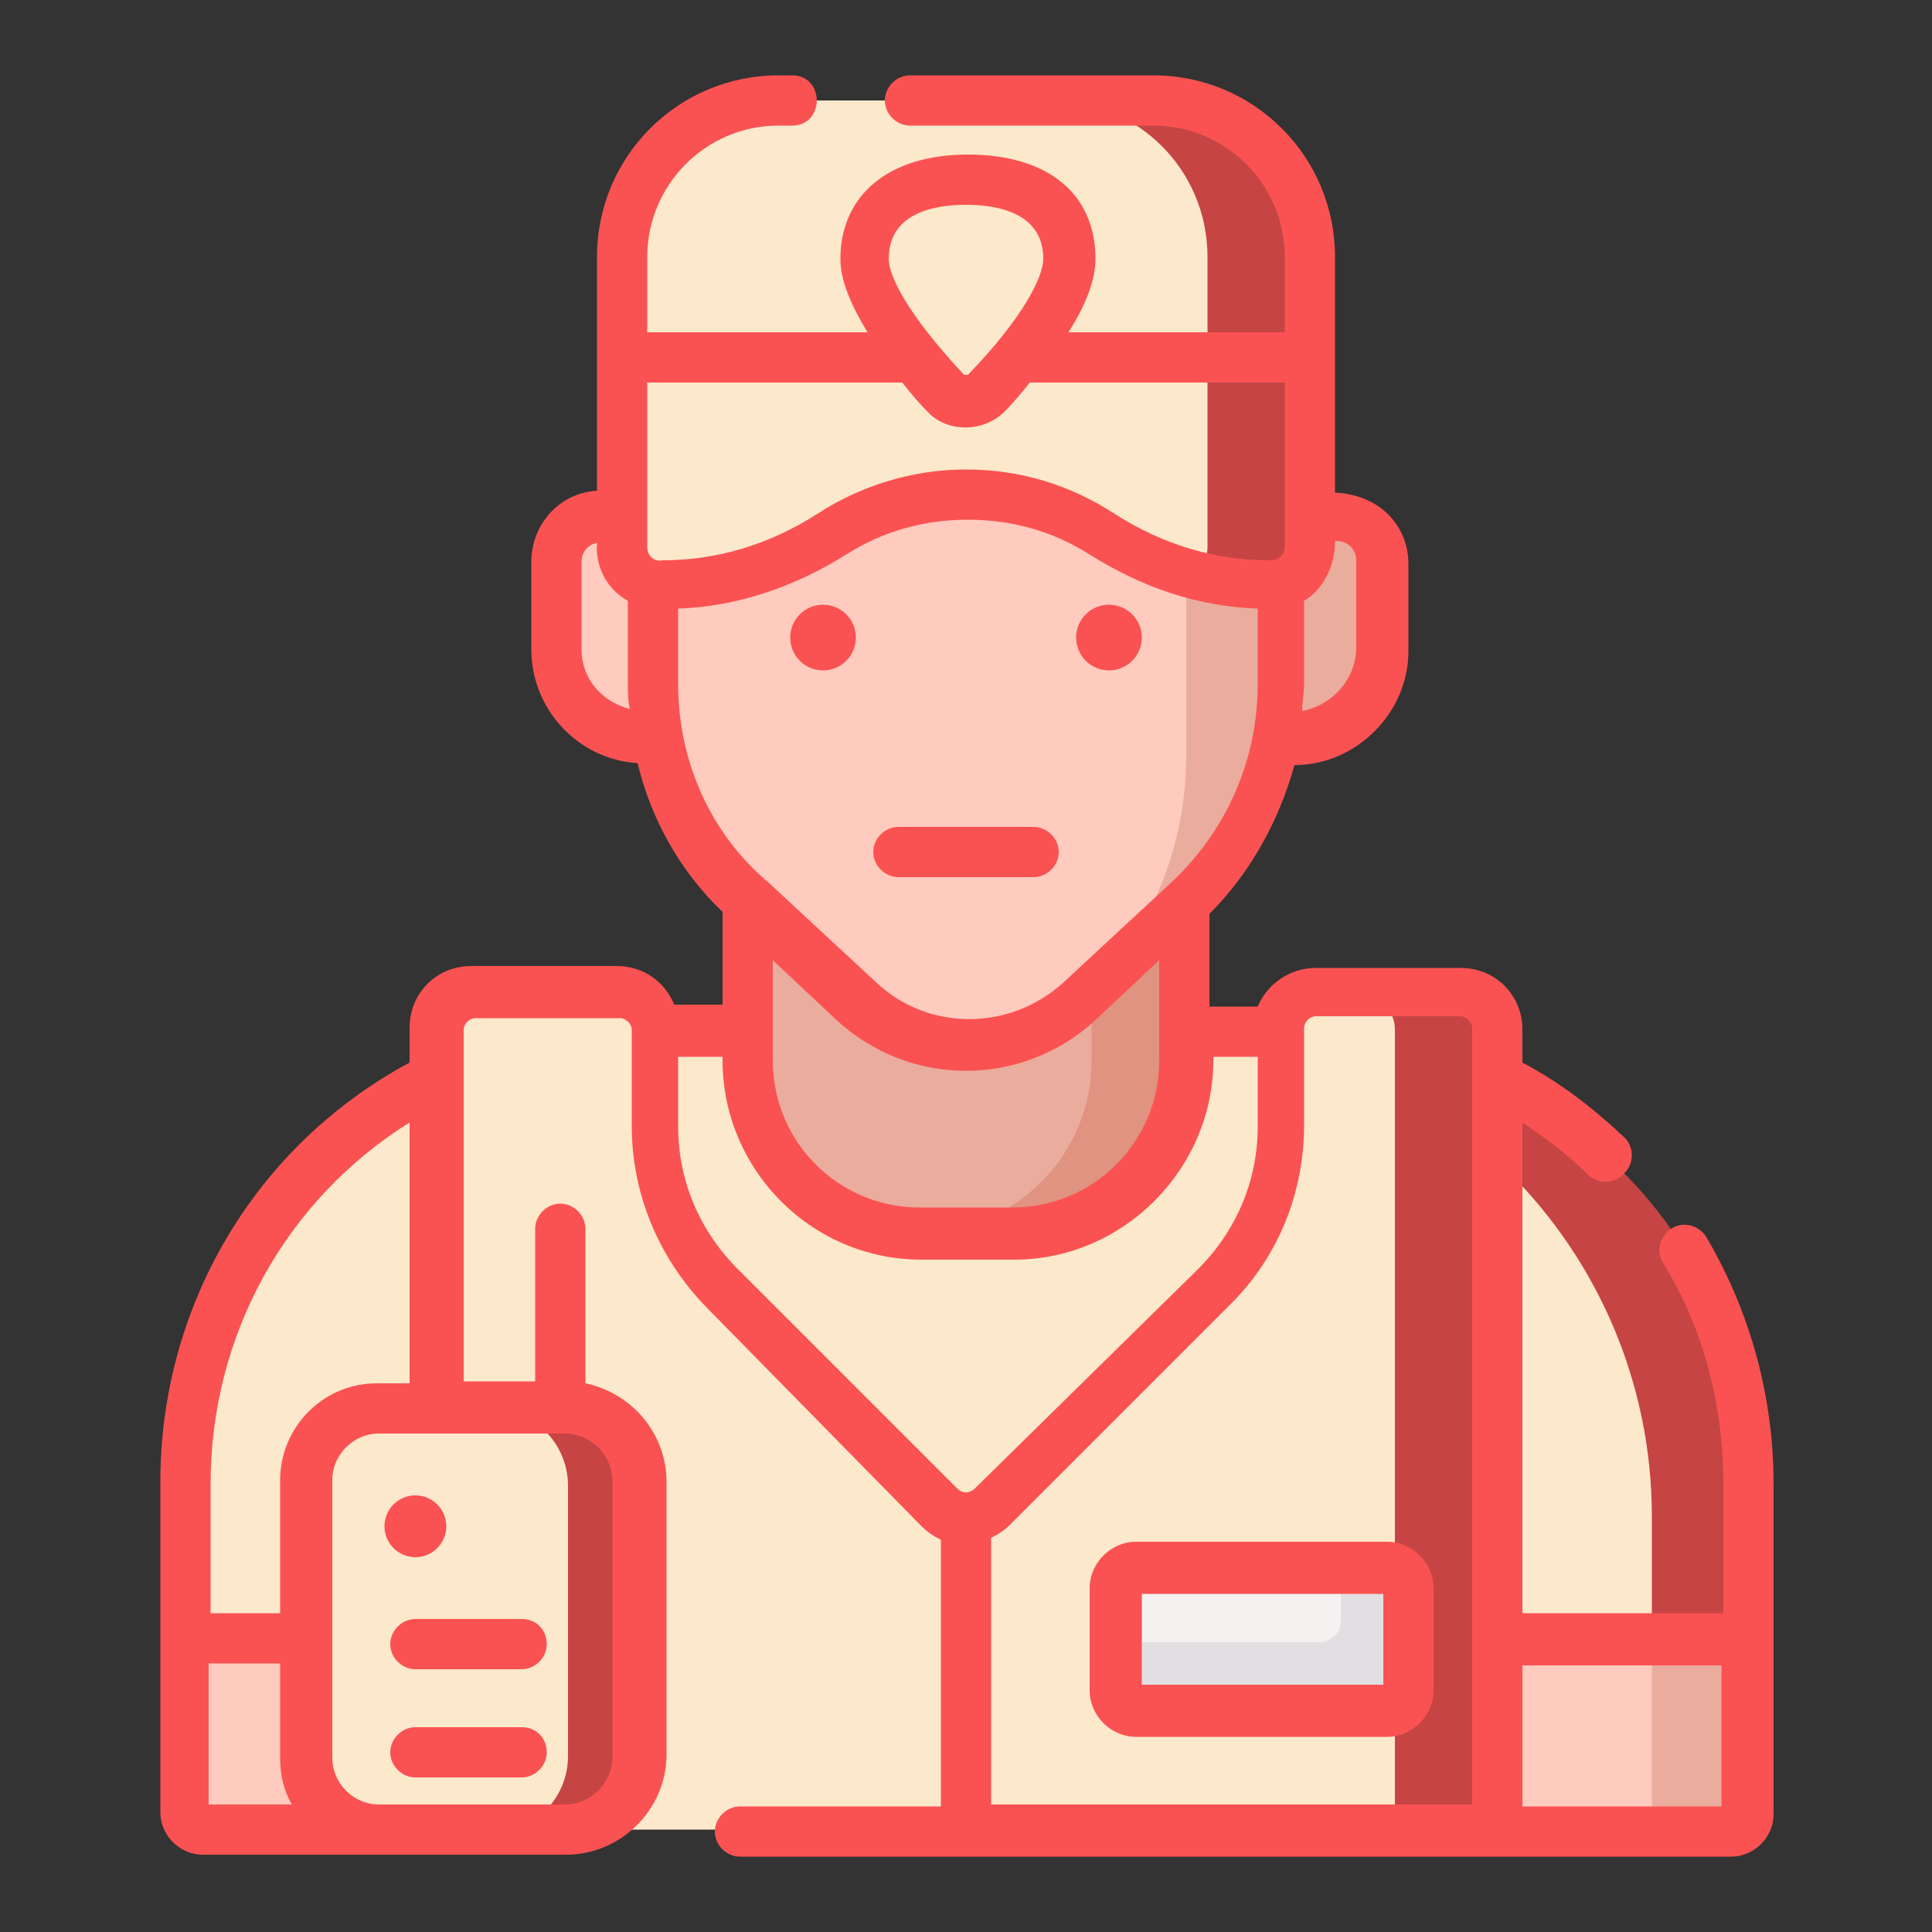 <?xml version="1.0" encoding="utf-8"?>
<!-- Generator: Adobe Illustrator 25.0.1, SVG Export Plug-In . SVG Version: 6.00 Build 0)  -->
<svg version="1.1" id="Layer_1" xmlns="http://www.w3.org/2000/svg" xmlns:xlink="http://www.w3.org/1999/xlink" x="0px" y="0px"
	 viewBox="0 0 100 100" style="enable-background:new 0 0 100 100;" xml:space="preserve">
<rect x="0" y="0" width="100" height="100" fill="#333333" stroke="none"/>
<style type="text/css">
	.st0{fill:#FFCBBE;}
	.st1{fill:#EAAC9D;}
	.st2{fill:#FCE8CB;}
	.st3{fill:#C64444;}
	.st4{fill:#DF9380;}
	.st5{fill:#F6F1F1;}
	.st6{fill:#E2DFE2;}
	.st7{fill:#FA5252;}
</style>
<g>
	<g>
		<path class="st0" d="M89.6,94.8H73.8V82.1h16.6v11.8C90.5,94.4,90.1,94.8,89.6,94.8z"/>
	</g>
	<path class="st1" d="M85.5,82.1v11.8c0,0.5-0.4,0.9-0.9,0.9h5c0.5,0,0.9-0.4,0.9-0.9V82.1H85.5z"/>
	<g>
		<path class="st0" d="M26.2,94.8H10.4c-0.5,0-0.9-0.4-0.9-0.9V82.1h16.6V94.8z"/>
	</g>
	<g>
		<path class="st2" d="M90.5,84.8H9.5v-6.3c0-13.9,11.3-25.2,25.2-25.2h30.5c13.9,0,25.2,11.3,25.2,25.2L90.5,84.8z"/>
	</g>
	<path class="st3" d="M65.3,53.3h-5c13.9,0,25.2,11.3,25.2,25.2v6.3h5v-6.3C91.4,63.1,79.2,53.3,65.3,53.3z"/>
	<g>
		<path class="st1" d="M52.3,63.9h-4.7c-5,0-9-4-9-9V38.6h22.7v16.3C61.3,59.8,57.3,63.9,52.3,63.9z"/>
	</g>
	<g>
		<path class="st4" d="M56.5,38.6v16.3c0,4.9-4,8.9-8.9,8.9h0h4.7c5,0,9-4,9-9V38.6L56.5,38.6z"/>
	</g>
	<g>
		<path class="st0" d="M61.3,46.7l-5.5,5.1c-3.3,3-8.3,3-11.6,0l-5.5-5.1c-3.1-2.9-4.9-7-4.9-11.2V12.9h32.5v22.5
			C66.2,39.7,64.5,43.8,61.3,46.7L61.3,46.7z"/>
	</g>
	<g>
		<path class="st0" d="M67,38.2L67,38.2c-0.9,0-1.6-0.7-1.6-1.5v-6.1c0-2.1,1.7-3.8,3.8-3.8c1.3,0,2.4,1.1,2.4,2.4v4.5
			C71.6,36.1,69.5,38.2,67,38.2L67,38.2z"/>
	</g>
	<g>
		<path class="st1" d="M67,38.2L67,38.2c-0.9,0-1.6-0.7-1.6-1.5v-6.1c0-2.1,1.7-3.8,3.8-3.8c1.3,0,2.4,1.1,2.4,2.4v4.5
			C71.6,36.1,69.5,38.2,67,38.2L67,38.2z"/>
	</g>
	<g>
		<path class="st0" d="M33.4,38.2L33.4,38.2c0.9,0,1.6-0.7,1.6-1.5v-6.1c0-2.1-1.7-3.8-3.8-3.8c-1.3,0-2.4,1.1-2.4,2.4v4.5
			C28.8,36.1,30.9,38.2,33.4,38.2L33.4,38.2z"/>
	</g>
	<g>
		<path class="st1" d="M61.4,12.9v26.2c0,4.1-1.4,8.1-4,11.2l4-3.7c3.1-2.9,4.9-7,4.9-11.2V12.9H61.4z"/>
	</g>
	<g>
		<path class="st2" d="M67.8,18.5v-5.2c0-4.5-3.6-8.1-8.1-8.1H40.3c-4.5,0-8.1,3.6-8.1,8.1v5.2H67.8z"/>
	</g>
	<g>
		<path class="st3" d="M59.7,5.2h-5.3c4.5,0,8.1,3.6,8.1,8.1v5.2h5.3v-5.2C67.8,8.8,64.2,5.2,59.7,5.2z"/>
	</g>
	<g>
		<path class="st2" d="M66.2,53.3v5c0,3.1-1.2,6.1-3.5,8.4L51.3,78.1c-0.7,0.7-2,0.7-2.7,0L37.2,66.6c-2.2-2.2-3.5-5.2-3.5-8.4v-5
			c0-1.1-0.9-1.9-1.9-1.9h-7.5c-1.1,0-1.9,0.9-1.9,1.9v41.5h55V53.3c0-1.1-0.9-1.9-1.9-1.9h-7.5C67.1,51.4,66.2,52.2,66.2,53.3
			L66.2,53.3z"/>
	</g>
	<g>
		<g>
			<path class="st3" d="M75.6,51.4h-5.3c1.1,0,1.9,0.9,1.9,1.9v41.5h5.3V53.3C77.5,52.2,76.7,51.4,75.6,51.4z"/>
		</g>
	</g>
	<g>
		<path class="st2" d="M29.1,94.8h-9.4c-2.1,0-3.8-1.7-3.8-3.8V76.7c0-2.1,1.7-3.8,3.8-3.8h9.4c2.2,0,4,1.8,4,4v14
			C33,93,31.3,94.8,29.1,94.8z"/>
	</g>
	<path class="st3" d="M29.1,72.9h-3.7c2.2,0,4,1.8,4,4v14c0,2.2-1.8,4-4,4h3.7c2.2,0,4-1.8,4-4v-14C33,74.7,31.3,72.9,29.1,72.9
		L29.1,72.9z"/>
	<g>
		<path class="st5" d="M71.8,88.5H58.8c-0.6,0-1.1-0.5-1.1-1.1v-5.2c0-0.6,0.5-1.1,1.1-1.1h12.9c0.6,0,1.1,0.5,1.1,1.1v5.2
			C72.9,88,72.4,88.5,71.8,88.5z"/>
	</g>
	<path class="st6" d="M71.8,81.1h-2.4v2.8c0,0.6-0.5,1.1-1.1,1.1H57.8v2.4c0,0.6,0.5,1.1,1.1,1.1h12.9c0.6,0,1.1-0.5,1.1-1.1v-5.2
		C72.9,81.6,72.4,81.1,71.8,81.1L71.8,81.1z"/>
	<g>
		<path class="st2" d="M32.2,17.4v10.9c0,1.1,0.9,2,2,2h0.2c3.1,0,6.1-1,8.7-2.6c2-1.3,4.4-2.1,7-2.1c2.6,0,5,0.8,7,2.1
			c2.6,1.7,5.6,2.6,8.7,2.6h0.2c1.1,0,2-0.9,2-2V17.4L32.2,17.4z"/>
	</g>
	<g>
		<g>
			<path class="st3" d="M62.5,17.4v10.9c0,0.6-0.3,1.1-0.7,1.5c1.2,0.3,2.5,0.5,3.8,0.5h0.2c1.1,0,2-0.9,2-2V17.4L62.5,17.4z"/>
		</g>
	</g>
	<g>
		<path class="st2" d="M55.3,13.5c0,2.1-2.7,5.3-4.3,6.9c-0.6,0.6-1.5,0.6-2.1,0c-1.5-1.6-4.3-4.8-4.3-6.9c0-2.9,2.4-4.1,5.3-4.1
			C52.9,9.3,55.3,10.5,55.3,13.5L55.3,13.5z"/>
	</g>
	<g>
		<path class="st2" d="M50,9.3c-0.1,0-0.2,0-0.3,0c1.1,0.7,1.9,1.7,1.9,3.4c0,1.9-2.2,4.6-3.8,6.4c0.4,0.5,0.8,1,1.2,1.3
			c0.6,0.6,1.5,0.6,2.1,0c1.5-1.6,4.3-4.8,4.3-6.9C55.3,10.5,52.9,9.3,50,9.3z"/>
	</g>
	<g>
		<path class="st7" d="M88.3,64c-0.4-0.6-1.2-0.8-1.8-0.4c-0.6,0.4-0.8,1.2-0.4,1.8c2.1,3.4,3.1,7.4,3.1,11.4v6.7H78.8V58.1
			c1.2,0.8,2.4,1.7,3.4,2.7c0.5,0.5,1.4,0.5,1.9-0.1c0.5-0.5,0.5-1.4-0.1-1.9c-1.6-1.5-3.3-2.8-5.2-3.8v-1.7c0-1.8-1.4-3.2-3.2-3.2
			h-7.5c-1.3,0-2.5,0.8-3,2h-2.5v-4.8c2.1-2.1,3.6-4.8,4.4-7.7c3.2,0,5.9-2.7,5.9-5.9v-4.5c0-2-1.5-3.6-3.8-3.7V13.3
			c0-5.2-4.2-9.4-9.4-9.4H47.1c-0.7,0-1.3,0.6-1.3,1.3s0.6,1.3,1.3,1.3h12.6c3.7,0,6.8,3,6.8,6.8v3.9H55.3c0.9-1.4,1.4-2.7,1.4-3.8
			c0-3.4-2.5-5.4-6.6-5.4s-6.6,2.1-6.6,5.4c0,1.1,0.5,2.3,1.4,3.8H33.5v-3.9c0-3.7,3-6.8,6.8-6.8h0.7c1.7,0,1.7-2.6,0-2.6h-0.7
			c-5.2,0-9.4,4.2-9.4,9.4v12.1c-1.9,0.1-3.4,1.7-3.4,3.7v4.5c0,3.1,2.4,5.7,5.5,5.9c0.7,2.9,2.2,5.6,4.4,7.7V52h-2.5
			c-0.5-1.2-1.6-2-3-2h-7.5c-1.8,0-3.2,1.4-3.2,3.2V55c-8,4.3-12.9,12.6-12.9,21.7v17.1c0,1.2,1,2.2,2.2,2.2h18.8
			c2.8,0,5.2-2.3,5.2-5.2V76.7c0-2.5-1.8-4.6-4.2-5.1v-8c0-0.7-0.6-1.3-1.3-1.3s-1.3,0.6-1.3,1.3v7.9h-3.7V53.3
			c0-0.3,0.3-0.6,0.6-0.6h7.5c0.3,0,0.6,0.3,0.6,0.6v5c0,3.5,1.4,6.8,3.8,9.3L47.7,79c0.3,0.3,0.6,0.5,1,0.7v13.8H38.3
			c-0.7,0-1.3,0.6-1.3,1.3c0,0.7,0.6,1.3,1.3,1.3h51.3c1.2,0,2.2-1,2.2-2.2V76.8C91.8,72.3,90.6,67.9,88.3,64L88.3,64z M10.9,86.1
			h3.6V91c0,0.9,0.2,1.7,0.6,2.4h-4.3V86.1z M31.7,76.7v14.2c0,1.4-1.1,2.5-2.5,2.5h-9.6c-1.3,0-2.4-1.1-2.4-2.4V76.6
			c0-1.3,1.1-2.4,2.4-2.4h9.6C30.6,74.2,31.7,75.3,31.7,76.7z M19.5,71.6c-2.8,0-5,2.3-5,5v6.9h-3.6v-6.7c0-7.7,3.9-14.7,10.3-18.7
			v13.5L19.5,71.6z M35.1,35.4v-3.9c3-0.1,6-1.1,8.7-2.8c1.9-1.2,4-1.8,6.3-1.8s4.4,0.6,6.3,1.8c2.7,1.7,5.6,2.7,8.7,2.8v3.9
			c0,3.9-1.6,7.6-4.5,10.3l-5.5,5.1c-2.8,2.6-7.1,2.6-9.8,0l-5.5-5.1C36.7,43.1,35.1,39.3,35.1,35.4L35.1,35.4z M40,49.7l3.3,3.1
			c3.8,3.5,9.6,3.5,13.4,0l3.3-3.1v5.2c0,4.2-3.4,7.6-7.6,7.6h-4.8c-4.2,0-7.6-3.4-7.6-7.6L40,49.7z M69.2,28c0.6,0,1,0.5,1,1v4.5
			c0,1.6-1.2,3-2.8,3.3c0-0.5,0.1-0.9,0.1-1.4v-4.3c1-0.6,1.6-1.8,1.6-3.1C69.2,28,69.2,28,69.2,28L69.2,28z M50,10.6
			c1.8,0,4,0.5,4,2.8c0,0.9-1,3-3.9,6c0,0,0,0-0.1,0c0,0-0.1,0-0.1,0c-2.9-3.1-3.9-5.1-3.9-6C46,11.1,48.2,10.6,50,10.6L50,10.6z
			 M46.7,19.8c0.4,0.5,0.8,1,1.3,1.5c1,1.1,2.9,1.1,4,0c0.5-0.5,0.9-1,1.3-1.5h13.2v8.5c0,0.5-0.4,0.7-0.8,0.7c-2.8,0-5.5-0.8-8-2.4
			c-2.3-1.5-4.9-2.3-7.7-2.3c-2.7,0-5.4,0.8-7.7,2.3c-2.5,1.6-5.2,2.4-8,2.4c-0.4,0.1-0.8-0.2-0.8-0.7v-8.5L46.7,19.8z M30.1,33.6
			v-4.5c0-0.5,0.3-0.9,0.8-1c-0.1,1.2,0.5,2.4,1.6,3v4.3c0,0.4,0,0.9,0.1,1.3C31.1,36.3,30.1,35.1,30.1,33.6L30.1,33.6z M38.2,65.7
			c-2-2-3.1-4.6-3.1-7.4v-3.6h2.3c-0.1,5.7,4.5,10.5,10.3,10.5h4.8c5.7,0,10.4-4.8,10.3-10.5h2.3v3.6c0,2.8-1.1,5.4-3.1,7.4
			L50.4,77.1c-0.3,0.2-0.5,0.2-0.8,0L38.2,65.7z M51.3,79.6c0.4-0.2,0.7-0.4,1-0.7l11.4-11.4c2.5-2.5,3.8-5.8,3.8-9.3v-5
			c0-0.3,0.3-0.6,0.6-0.6h7.5c0.3,0,0.6,0.3,0.6,0.6v40.2H51.3V79.6z M78.8,93.5v-7.3h10.3v7.3H78.8z"/>
		<circle class="st7" cx="21.5" cy="79" r="1.6"/>
		<path class="st7" d="M27,83.8h-5.5c-0.7,0-1.3,0.6-1.3,1.3c0,0.7,0.6,1.3,1.3,1.3H27c0.7,0,1.3-0.6,1.3-1.3
			C28.3,84.4,27.8,83.8,27,83.8z"/>
		<path class="st7" d="M27,89.4h-5.5c-0.7,0-1.3,0.6-1.3,1.3c0,0.7,0.6,1.3,1.3,1.3H27c0.7,0,1.3-0.6,1.3-1.3
			C28.3,90,27.8,89.4,27,89.4z"/>
		<path class="st7" d="M71.8,79.8h-13c-1.3,0-2.4,1.1-2.4,2.4v5.3c0,1.3,1.1,2.4,2.4,2.4h13c1.3,0,2.4-1.1,2.4-2.4v-5.3
			C74.2,80.9,73.1,79.8,71.8,79.8z M71.6,87.2H59.1v-4.7h12.5V87.2z"/>
		<path class="st7" d="M46.5,45.4h7c0.7,0,1.3-0.6,1.3-1.3c0-0.7-0.6-1.3-1.3-1.3h-7c-0.7,0-1.3,0.6-1.3,1.3
			C45.2,44.8,45.8,45.4,46.5,45.4L46.5,45.4z"/>
		<circle class="st7" cx="42.6" cy="33" r="1.7"/>
		<circle class="st7" cx="57.4" cy="33" r="1.7"/>
	</g>
</g>
</svg>
